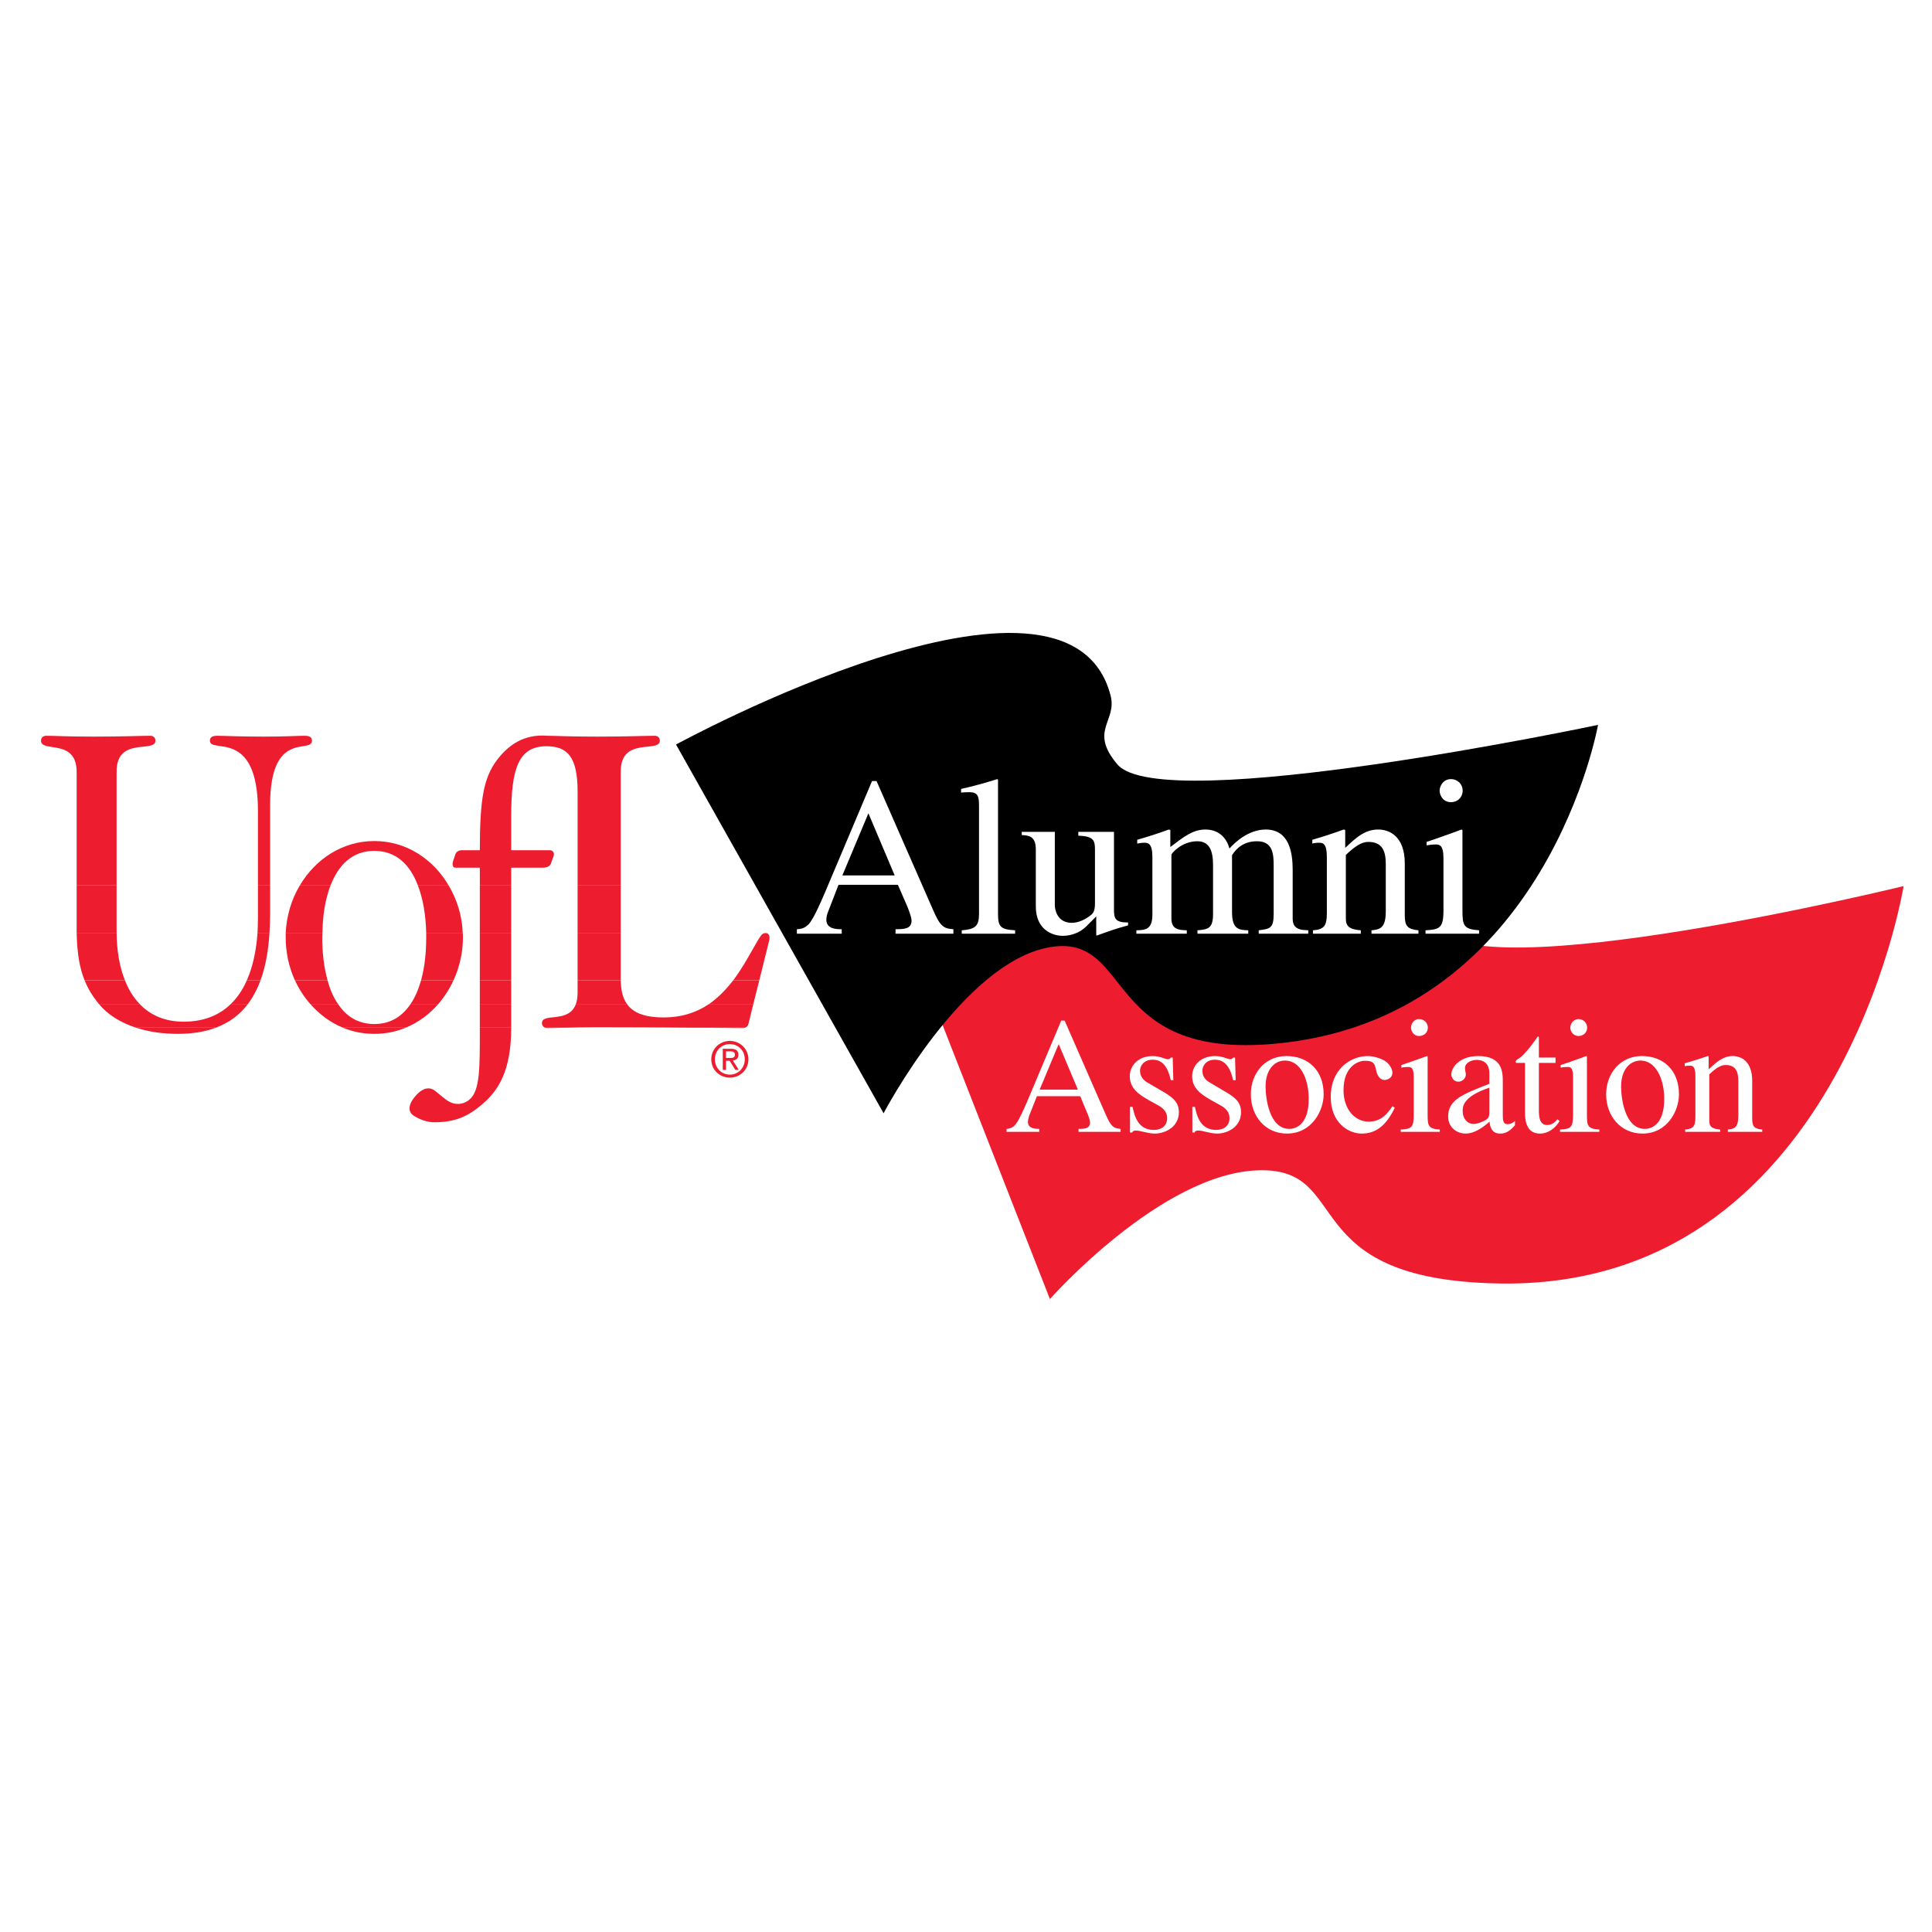 <?xml version="1.0" encoding="utf-8"?>
<!-- Generator: Adobe Illustrator 13.0.0, SVG Export Plug-In . SVG Version: 6.00 Build 14948)  -->
<!DOCTYPE svg PUBLIC "-//W3C//DTD SVG 1.0//EN" "http://www.w3.org/TR/2001/REC-SVG-20010904/DTD/svg10.dtd">
<svg version="1.0" id="Layer_1" xmlns="http://www.w3.org/2000/svg" xmlns:xlink="http://www.w3.org/1999/xlink" x="0px" y="0px"
	 width="192.756px" height="192.756px" viewBox="0 0 192.756 192.756" enable-background="new 0 0 192.756 192.756"
	 xml:space="preserve">
<g>
	<polygon fill-rule="evenodd" clip-rule="evenodd" fill="#FFFFFF" points="0,0 192.756,0 192.756,192.756 0,192.756 0,0 	"/>
	<path fill-rule="evenodd" clip-rule="evenodd" fill="#FFFFFF" d="M28.165,96.97c0,1.811-0.043,2.983-0.618,3.43
		c-0.405,0.297-0.831,0.277-1.214,0.064c-0.149-0.107-0.511-0.385-0.725-0.576c-0.234-0.191-0.66-0.32-1.193,0.299
		c-0.511,0.617-0.298,0.979-0.085,1.107c0.255,0.17,0.724,0.404,1.299,0.383c1.15-0.021,1.854-0.34,2.663-1.021
		c0.852-0.725,1.534-1.727,1.662-3.686H28.165L28.165,96.97z M43.46,96.97c-0.32,0.127-0.554,0.469-0.554,0.831
		c0,0.512,0.405,0.916,0.917,0.916c0.49,0,0.895-0.404,0.895-0.916c0-0.361-0.234-0.703-0.554-0.831H43.46L43.46,96.97z
		 M43.929,97.822c0.17,0,0.319-0.086,0.319-0.277c0-0.17-0.106-0.276-0.362-0.276h-0.447v1.022h0.128v-0.469h0.213l0.298,0.469
		h0.149L43.929,97.822L43.929,97.822z M43.567,97.715v-0.34h0.277c0.128,0,0.256,0,0.256,0.17c0,0.213-0.213,0.17-0.341,0.17H43.567
		L43.567,97.715z M43.823,98.611c-0.448,0-0.789-0.363-0.789-0.811s0.341-0.788,0.789-0.788c0.426,0,0.767,0.341,0.767,0.788
		S44.249,98.611,43.823,98.611L43.823,98.611z"/>
	<path fill-rule="evenodd" clip-rule="evenodd" fill="#FFFFFF" d="M5.988,94.605c0.042,0.064,0.085,0.128,0.149,0.192
		c0.874,1.108,2.514,1.79,4.602,1.79c2.066,0,3.409-0.746,4.218-1.981h-0.916c-0.682,0.81-1.662,1.278-2.961,1.278
		c-1.214,0-2.13-0.469-2.769-1.278H5.988L5.988,94.605z M18.173,94.605c0.916,1.193,2.3,1.981,3.898,1.981
		c1.598,0,2.982-0.789,3.898-1.981h-1.64c-0.49,0.852-1.215,1.406-2.258,1.406c-1.044,0-1.768-0.554-2.258-1.406H18.173
		L18.173,94.605z M28.165,94.605v1.577c0,0.277,0,0.532,0,0.788h1.79c0.021-0.234,0.021-0.49,0.021-0.746v-1.619H28.165
		L28.165,94.605z M33.767,94.605c-0.255,1.491-2.023,0.703-2.023,1.363c0,0.149,0.106,0.277,0.319,0.277
		c0.554,0,1.108-0.042,2.876-0.042c3.046,0,5.816,0.021,8.415,0.042c0.149,0,0.277-0.085,0.32-0.234l0.341-1.406h-2.279
		c-0.789,0.639-1.747,1.022-2.982,1.022c-1.3,0-1.96-0.383-2.258-1.022H33.767L33.767,94.605z M44.163,96.97
		c-0.106-0.042-0.234-0.064-0.34-0.064c-0.128,0-0.256,0.021-0.362,0.064H44.163L44.163,96.97z"/>
	<path fill-rule="evenodd" clip-rule="evenodd" fill="#FFFFFF" d="M5.029,92.241c0.17,1.065,0.512,1.747,0.959,2.365H8.31
		c-0.49-0.618-0.81-1.427-0.98-2.365H5.029L5.029,92.241z M15.127,92.241c-0.213,0.938-0.575,1.747-1.086,2.365h0.916
		c0.426-0.66,0.725-1.449,0.895-2.365H15.127L15.127,92.241z M17.087,92.241c0.17,0.874,0.554,1.683,1.086,2.365h1.64
		c-0.362-0.66-0.575-1.491-0.682-2.365H17.087L17.087,92.241z M25.012,92.241c-0.107,0.874-0.32,1.705-0.682,2.365h1.64
		c0.533-0.682,0.916-1.491,1.086-2.365H25.012L25.012,92.241z M28.165,92.241v2.365h1.811v-2.365H28.165L28.165,92.241z
		 M33.81,92.241v1.96c0,0.149-0.021,0.277-0.043,0.405h2.727c-0.149-0.32-0.192-0.724-0.192-1.15v-1.214H33.81L33.81,92.241z
		 M43.609,92.241c-0.021,0.021-0.021,0.043-0.042,0.064c-0.533,0.916-1.108,1.704-1.832,2.301h2.279l0.596-2.365H43.609
		L43.609,92.241z"/>
	<path fill-rule="evenodd" clip-rule="evenodd" fill="#FFFFFF" d="M4.901,82.761v7.648c0,0.724,0.042,1.321,0.127,1.832H7.33
		c-0.085-0.533-0.127-1.086-0.127-1.704v-7.776H4.901L4.901,82.761z M15.318,82.761c0.021,0.298,0.042,0.618,0.042,0.958v6.136
		c0,0.852-0.085,1.662-0.234,2.386h0.724c0.149-0.81,0.213-1.683,0.213-2.642v-6.221c0-0.213,0-0.426,0.021-0.618H15.318
		L15.318,82.761z M28.356,82.761c-0.149,0.789-0.191,1.811-0.191,3.238h-1.023c-0.213,0-0.34,0.085-0.383,0.234l-0.149,0.405
		C26.566,86.787,26.566,87,26.78,87h1.385v5.241h1.811V87h1.79c0.341,0,0.447-0.127,0.511-0.255l0.149-0.448
		c0.064-0.149-0.043-0.298-0.234-0.298h-2.216v-1.981c0-0.447,0.021-0.874,0.042-1.257H28.356L28.356,82.761z M33.81,82.761v9.48
		h2.492v-9.48H33.81L33.81,82.761z M19.132,92.241c-0.042-0.405-0.064-0.81-0.064-1.214c0-2.535,0.81-5.006,3.004-5.006
		s3.003,2.471,3.003,5.006c0,0.405-0.021,0.81-0.063,1.214h2.045c0.085-0.405,0.128-0.81,0.128-1.214c0-2.94-2.173-5.56-5.113-5.56
		s-5.113,2.62-5.113,5.56c0,0.405,0.042,0.81,0.128,1.214H19.132L19.132,92.241z M44.61,92.241l0.128-0.533
		c0.107-0.447,0.149-0.575,0.149-0.703c0-0.127-0.106-0.234-0.213-0.234c-0.298-0.021-0.341,0.213-1.065,1.47H44.61L44.61,92.241z"
		/>
	<path fill-rule="evenodd" clip-rule="evenodd" fill="#FFFFFF" d="M4.518,80.396c0.213,0.213,0.384,0.533,0.384,1.087v1.278h2.301
		V81.44c0-0.511,0.127-0.831,0.341-1.044H4.518L4.518,80.396z M14.338,80.396c0.447,0.362,0.852,1.044,0.98,2.365h0.767
		c0.064-1.342,0.405-2.002,0.81-2.365H14.338L14.338,80.396z M29.464,80.396c-0.106,0.128-0.213,0.256-0.319,0.405
		c-0.405,0.511-0.639,1.108-0.789,1.96h1.662c0.085-1.129,0.298-1.917,0.767-2.365H29.464L29.464,80.396z M33.234,80.396
		c0.384,0.384,0.576,1.087,0.576,2.216v0.149h2.492V81.44c0-0.511,0.149-0.831,0.362-1.044H33.234L33.234,80.396z"/>
	<path fill-rule="evenodd" clip-rule="evenodd" fill="#FFFFFF" d="M7.543,80.396c0.639-0.597,1.896-0.192,1.896-0.724
		c0-0.149-0.085-0.298-0.298-0.298c-0.554,0-1.513,0.064-3.26,0.064c-1.619,0-2.173-0.064-2.727-0.064
		c-0.213,0-0.32,0.149-0.32,0.298c0,0.511,1.087,0.192,1.683,0.724H7.543L7.543,80.396z M16.895,80.396
		c0.703-0.597,1.577-0.255,1.577-0.724c0-0.213-0.149-0.298-0.426-0.298c-0.426,0-1.044,0.064-2.365,0.064
		c-1.491,0-2.237-0.064-2.684-0.064c-0.256,0-0.405,0.085-0.405,0.298c0,0.469,0.958,0.106,1.747,0.724H16.895L16.895,80.396z
		 M30.785,80.396c0.298-0.277,0.682-0.426,1.214-0.426c0.533,0,0.958,0.128,1.235,0.426h3.43c0.618-0.597,1.896-0.192,1.896-0.724
		c0-0.149-0.106-0.298-0.32-0.298c-0.554,0-1.555,0.064-3.302,0.064c-1.768,0-2.322-0.064-2.876-0.064
		c-1.15-0.085-1.96,0.362-2.599,1.022H30.785L30.785,80.396z"/>
	<path fill-rule="evenodd" clip-rule="evenodd" fill="#ED1C2E" d="M87.814,86.361c0,0,31.529-7.626,47.997,1.3
		c3.004,1.619,4.729,0.639,7.35,4.793c4.026,6.411,46.761-4.048,46.761-4.048s-6.455,40.307-40.434,39.646
		c-20.473-0.385-14.38-11.568-23.924-11.291c-9.714,0.275-20.813,12.846-20.813,12.846L87.814,86.361L87.814,86.361z"/>
	<polygon fill-rule="evenodd" clip-rule="evenodd" fill="#FFFFFF" points="69.216,103.275 80.124,103.275 80.124,109.348 
		69.216,109.348 69.216,103.275 	"/>
	<path fill-rule="evenodd" clip-rule="evenodd" d="M67.448,74.282c0,0,39.071-21.368,43.353-4.9
		c0.682,2.599-2.194,3.494,0.682,6.881c4.452,5.262,47.954-3.941,47.954-3.941s-5.07,28.59-31.188,31.699
		c-18.513,2.215-14.934-10.971-23.498-9.522c-8.713,1.491-16.595,16.573-16.595,16.573L67.448,74.282L67.448,74.282z"/>
	<path fill-rule="evenodd" clip-rule="evenodd" fill="#FFFFFF" d="M95.121,92.709c-1.001-0.064-1.321-0.298-2.045-1.96
		l-5.624-12.825h-0.448l-4.687,11.099c-0.426,0.98-1.129,2.642-1.64,3.195c-0.426,0.426-0.81,0.469-1.172,0.49v0.447h4.474v-0.447
		c-0.469,0-1.534,0-1.534-0.938c0-0.255,0.064-0.575,0.192-0.852l1.022-2.642h5.922l0.938,2.152
		c0.128,0.319,0.426,1.065,0.426,1.427c0,0.831-0.746,0.852-1.598,0.852v0.447h5.773V92.709L95.121,92.709z M84.043,87.341
		l2.599-6.199l2.62,6.199H84.043L84.043,87.341z"/>
	<path fill-rule="evenodd" clip-rule="evenodd" fill="#FFFFFF" d="M95.952,93.157h5.325v-0.341c-1.32-0.085-1.704-0.255-1.704-1.555
		V77.776l-0.085-0.042c-1.193,0.383-2.386,0.703-3.601,0.98v0.362c0.277-0.021,0.49-0.042,0.789-0.042
		c0.874,0,1.001,0.362,1.001,1.385v10.758c0,1.257-0.405,1.534-1.725,1.64V93.157L95.952,93.157z"/>
	<path fill-rule="evenodd" clip-rule="evenodd" fill="#FFFFFF" d="M112.548,92.028c-1.343,0.042-1.406-0.49-1.406-1.3v-7.733h-3.558
		v0.383c1.576,0.043,1.661,0.511,1.661,1.428v5.304c0,0.724-0.148,0.959-0.362,1.15c-0.596,0.49-1.278,0.81-1.96,0.81
		c-1.491,0-1.683-1.406-1.683-1.726v-7.35h-3.302v0.32c0.682,0.042,1.405,0.085,1.405,1.427v5.688c0,2.407,1.747,2.939,2.685,2.939
		c0.405,0,1.491-0.085,2.365-0.958l0.979-0.98v1.875l0.043,0.042c1.064-0.383,1.917-0.703,3.132-1.022V92.028L112.548,92.028z"/>
	<path fill-rule="evenodd" clip-rule="evenodd" fill="#FFFFFF" d="M114.976,91.24c0,1.491-0.682,1.555-1.598,1.576v0.341h5.028
		v-0.341c-0.789-0.021-1.534-0.085-1.534-1.172v-6.37c0-0.128,1.022-1.342,2.577-1.342c1.193,0,1.577,0.895,1.577,2.386v4.878
		c0,1.47-0.533,1.534-1.556,1.619v0.341h5.07v-0.341c-0.938-0.021-1.619-0.106-1.619-1.811v-5.688
		c0.49-0.767,1.257-1.385,2.493-1.385c1.618,0,1.661,1.342,1.661,2.493v4.751c0,1.448-0.362,1.491-1.491,1.64v0.341h4.942v-0.341
		l-0.597-0.042c-1.001-0.17-0.958-0.852-0.958-1.342v-4.644c0-1.683-0.32-4.026-2.685-4.026c-1.769,0-3.153,1.363-3.621,1.896
		c-0.256-0.938-0.959-1.896-2.408-1.896c-1.235,0-2.151,0.724-3.493,1.747v-1.704l-0.149-0.042
		c-1.044,0.383-2.109,0.724-3.153,1.022v0.383c0.171-0.042,0.405-0.085,0.703-0.085c0.362,0,0.81,0.021,0.81,1.427V91.24
		L114.976,91.24z"/>
	<path fill-rule="evenodd" clip-rule="evenodd" fill="#FFFFFF" d="M132.381,91.112c0,1.342-0.341,1.619-1.385,1.704v0.341h4.771
		v-0.341c-1.171-0.085-1.491-0.426-1.491-1.172v-6.348c0.874-0.831,1.556-1.299,2.237-1.299c1.342,0,1.747,0.831,1.747,2.194v4.729
		c0,1.704-0.597,1.811-1.428,1.896v0.341h4.687v-0.341c-1.086-0.106-1.363-0.426-1.363-1.491v-5.177c0-2.77-1.598-3.387-2.642-3.387
		c-1.342,0-2.194,0.789-3.302,1.832v-1.79l-0.149-0.042c-1.044,0.383-2.108,0.724-3.132,1.022v0.383
		c0.107-0.042,0.342-0.085,0.661-0.085c0.362,0,0.788,0.021,0.788,1.427V91.112L132.381,91.112z"/>
	<path fill-rule="evenodd" clip-rule="evenodd" fill="#FFFFFF" d="M142.223,93.157h5.348v-0.341
		c-1.556-0.106-1.662-0.49-1.662-1.981v-8.01l-0.085-0.064c-1.172,0.426-2.322,0.852-3.493,1.236v0.341
		c0.276-0.043,0.574-0.085,0.895-0.085c0.362,0,0.788,0.021,0.788,1.363v5.219c0,1.769-0.384,1.896-1.79,1.981V93.157
		L142.223,93.157z M143.629,78.883c0,0.426,0.319,1.15,1.129,1.15c0.682,0,1.172-0.49,1.172-1.15c0-0.639-0.49-1.15-1.172-1.15
		C143.97,77.733,143.629,78.458,143.629,78.883L143.629,78.883z"/>
	<path fill-rule="evenodd" clip-rule="evenodd" fill="#FFFFFF" d="M111.802,112.629c-0.725-0.064-0.959-0.234-1.491-1.449
		l-4.091-9.352h-0.34l-3.409,8.094c-0.319,0.725-0.831,1.918-1.214,2.344c-0.299,0.299-0.575,0.342-0.831,0.363v0.297h3.26v-0.297
		c-0.342,0-1.129,0-1.129-0.703c0-0.172,0.063-0.406,0.127-0.619l0.768-1.938h4.324l0.66,1.598c0.106,0.213,0.319,0.768,0.319,1.021
		c0,0.619-0.554,0.641-1.15,0.641v0.297h4.197V112.629L111.802,112.629z M103.728,108.709l1.896-4.539l1.917,4.539H103.728
		L103.728,108.709z"/>
	<path fill-rule="evenodd" clip-rule="evenodd" fill="#FFFFFF" d="M117.063,107.771L117,105.514h-0.192
		c-0.042,0.062-0.128,0.17-0.276,0.17c-0.277,0-0.788-0.32-1.513-0.32c-1.598,0-2.301,1.088-2.301,2.002
		c0,1.215,0.895,1.834,1.917,2.408l0.959,0.533c0.532,0.297,0.853,0.703,0.853,1.234c0,0.938-0.768,1.193-1.321,1.193
		c-1.619,0-1.938-1.428-2.13-2.301h-0.256v2.557h0.213c0.085-0.148,0.149-0.191,0.362-0.191c0.447-0.021,1.172,0.299,1.896,0.299
		c1.065,0,2.407-0.682,2.407-2.131c0-0.98-0.596-1.449-1.385-1.939l-1.789-1.043c-0.597-0.363-0.703-0.852-0.703-1.172
		c0-0.426,0.341-1.086,1.257-1.086c0.725,0,1.449,0.361,1.811,2.045H117.063L117.063,107.771z"/>
	<path fill-rule="evenodd" clip-rule="evenodd" fill="#FFFFFF" d="M123.284,107.771l-0.063-2.258h-0.192
		c-0.042,0.062-0.128,0.17-0.276,0.17c-0.277,0-0.788-0.32-1.513-0.32c-1.598,0-2.301,1.088-2.301,2.002
		c0,1.215,0.895,1.834,1.917,2.408l0.959,0.533c0.532,0.297,0.853,0.703,0.853,1.234c0,0.938-0.768,1.193-1.321,1.193
		c-1.619,0-1.938-1.428-2.13-2.301h-0.256v2.557h0.213c0.085-0.148,0.149-0.191,0.362-0.191c0.447-0.021,1.172,0.299,1.896,0.299
		c1.065,0,2.386-0.682,2.386-2.131c0-0.98-0.575-1.449-1.385-1.939l-1.768-1.043c-0.618-0.363-0.703-0.852-0.703-1.172
		c0-0.426,0.341-1.086,1.235-1.086c0.725,0,1.471,0.361,1.832,2.045H123.284L123.284,107.771z"/>
	<path fill-rule="evenodd" clip-rule="evenodd" fill="#FFFFFF" d="M128.354,105.363c-2.216,0-3.558,1.789-3.558,3.814
		c0,2.215,1.47,3.92,3.601,3.92c2.492,0,3.664-2.281,3.664-3.92C132.062,106.791,130.506,105.363,128.354,105.363L128.354,105.363z
		 M128.632,112.629c-1.981,0-2.365-3.025-2.365-4.24c0-1.703,0.916-2.578,1.938-2.578c1.534,0,2.365,1.811,2.365,3.836
		C130.57,112.01,129.462,112.629,128.632,112.629L128.632,112.629z"/>
	<path fill-rule="evenodd" clip-rule="evenodd" fill="#FFFFFF" d="M138.921,110.369c-0.554,0.832-1.172,1.535-2.364,1.535
		c-1.385,0-2.514-1.236-2.514-3.133c0-2.428,1.512-2.939,2.13-2.939c0.873,0,0.959,0.299,1.087,0.789l0.085,0.361
		c0.106,0.363,0.383,0.789,0.81,0.768c0.489-0.043,0.767-0.342,0.767-0.725c0-0.299-0.213-0.811-0.703-1.15
		c-0.426-0.277-1.172-0.512-1.747-0.512c-1.789,0-3.706,1.363-3.706,4.068c0,2.6,1.768,3.666,3.089,3.666
		c1.342,0,2.407-0.703,3.302-2.578L138.921,110.369L138.921,110.369z"/>
	<path fill-rule="evenodd" clip-rule="evenodd" fill="#FFFFFF" d="M139.752,112.926h3.898v-0.234
		c-1.129-0.062-1.215-0.361-1.215-1.447v-5.838l-0.063-0.043c-0.853,0.299-1.704,0.617-2.557,0.895v0.256
		c0.213-0.043,0.427-0.062,0.66-0.062c0.256,0,0.575,0,0.575,0.979v3.814c0,1.299-0.276,1.385-1.299,1.447V112.926L139.752,112.926z
		 M140.774,102.531c0,0.297,0.234,0.83,0.81,0.83c0.511,0,0.873-0.363,0.873-0.83c0-0.469-0.362-0.854-0.873-0.854
		C141.009,101.678,140.774,102.211,140.774,102.531L140.774,102.531z"/>
	<path fill-rule="evenodd" clip-rule="evenodd" fill="#FFFFFF" d="M148.593,110.902c0,0.49-0.043,0.703-0.554,0.938
		c-0.149,0.086-0.66,0.299-1.023,0.299c-0.596,0-1.086-0.512-1.086-1.279v-0.043c0-0.553,0.191-1.469,2.663-2.299V110.902
		L148.593,110.902z M151.149,111.84c-0.171,0.148-0.384,0.32-0.746,0.32c-0.469,0-0.469-0.469-0.469-0.959v-3.217
		c0-0.98,0-2.621-2.449-2.621c-1.918,0-2.685,1.172-2.685,1.832c0,0.256,0.191,0.725,0.703,0.725c0.426,0,0.745-0.361,0.745-0.725
		c0-0.148-0.085-0.383-0.085-0.639c0-0.512,0.618-0.809,1.172-0.809c0.49,0,1.257,0.191,1.257,1.363v1.021
		c-2.685,1.045-4.111,1.598-4.111,3.26c0,1.086,0.852,1.705,1.747,1.705c0.915,0,1.789-0.662,2.386-1.193
		c0.085,1.172,0.788,1.193,1.065,1.193c0.276,0,0.787-0.021,1.47-0.832V111.84L151.149,111.84z"/>
	<path fill-rule="evenodd" clip-rule="evenodd" fill="#FFFFFF" d="M155.196,105.514h-1.661v-1.896c0-0.129,0-0.213-0.106-0.213
		c-0.618,0.873-0.874,1.234-1.491,1.875c-0.362,0.361-0.725,0.447-0.725,0.66c0,0.041,0.043,0.084,0.064,0.105h0.873v4.965
		c0,1.641,0.682,2.088,1.513,2.088c0.767,0,1.533-0.533,1.938-1.258l-0.213-0.17c-0.192,0.213-0.49,0.574-1.022,0.574
		c-0.831,0-0.831-0.979-0.831-1.49v-4.709h1.661V105.514L155.196,105.514z"/>
	<path fill-rule="evenodd" clip-rule="evenodd" fill="#FFFFFF" d="M155.645,112.926h3.92v-0.234
		c-1.15-0.062-1.236-0.361-1.236-1.447v-5.838l-0.063-0.043c-0.853,0.299-1.684,0.617-2.557,0.895v0.256
		c0.234-0.043,0.447-0.062,0.66-0.062c0.277,0,0.575,0,0.575,0.979v3.814c0,1.299-0.276,1.385-1.299,1.447V112.926L155.645,112.926z
		 M156.667,102.531c0,0.297,0.234,0.83,0.83,0.83c0.49,0,0.853-0.363,0.853-0.83c0-0.469-0.362-0.854-0.853-0.854
		C156.922,101.678,156.667,102.211,156.667,102.531L156.667,102.531z"/>
	<path fill-rule="evenodd" clip-rule="evenodd" fill="#FFFFFF" d="M163.804,105.363c-2.194,0-3.558,1.789-3.558,3.814
		c0,2.215,1.491,3.92,3.621,3.92c2.492,0,3.643-2.281,3.643-3.92C167.51,106.791,165.977,105.363,163.804,105.363L163.804,105.363z
		 M164.102,112.629c-1.981,0-2.364-3.025-2.364-4.24c0-1.703,0.916-2.578,1.938-2.578c1.513,0,2.364,1.811,2.364,3.836
		C166.04,112.01,164.933,112.629,164.102,112.629L164.102,112.629z"/>
	<path fill-rule="evenodd" clip-rule="evenodd" fill="#FFFFFF" d="M169.15,111.457c0,0.959-0.256,1.172-1.022,1.234v0.234h3.494
		v-0.234c-0.853-0.062-1.087-0.318-1.087-0.852v-4.645c0.618-0.596,1.129-0.938,1.619-0.938c0.98,0,1.278,0.598,1.278,1.598v3.451
		c0,1.258-0.426,1.322-1.044,1.385v0.234h3.43v-0.234c-0.81-0.062-1.001-0.318-1.001-1.086v-3.771c0-2.023-1.172-2.471-1.938-2.471
		c-0.959,0-1.599,0.576-2.407,1.322v-1.301l-0.106-0.021c-0.768,0.277-1.534,0.512-2.28,0.725v0.299
		c0.064-0.043,0.256-0.064,0.49-0.064c0.256,0,0.575,0,0.575,1.043V111.457L169.15,111.457z"/>
	<path fill-rule="evenodd" clip-rule="evenodd" fill="#ED1C2E" d="M13.571,102.531c1.214,0.404,2.621,0.617,4.176,0.617
		c1.47,0,2.727-0.213,3.792-0.617H13.571L13.571,102.531z M34.214,102.531c0.959,0.404,2.003,0.617,3.132,0.617
		c1.108,0,2.173-0.213,3.132-0.617H34.214L34.214,102.531z M47.87,102.531c0,3.855,0.064,6.348-1.086,7.221
		c-0.661,0.512-1.427,0.49-2.066,0.107c-0.277-0.172-0.895-0.682-1.278-1.002c-0.405-0.34-1.129-0.533-2.024,0.533
		c-0.895,1.064-0.532,1.682-0.149,1.916c0.426,0.277,1.235,0.703,2.237,0.662c1.981-0.043,3.196-0.598,4.581-1.77
		c1.661-1.406,2.918-3.387,2.918-7.668l0,0H47.87L47.87,102.531z M54.368,102.531c0.064,0.02,0.149,0.041,0.234,0.041
		c0.532,0,1.065-0.021,1.938-0.041H54.368L54.368,102.531z M68.939,102.531c1.789,0.02,3.515,0.02,5.198,0.041
		c0.085,0,0.149-0.021,0.213-0.041H68.939L68.939,102.531z"/>
	<path fill-rule="evenodd" clip-rule="evenodd" fill="#ED1C2E" d="M9.865,100.166c0.852,1.043,2.13,1.854,3.707,2.365h7.968
		c1.342-0.512,2.407-1.301,3.195-2.365H23.03c-1.15,1.129-2.706,1.768-4.708,1.768c-1.854,0-3.323-0.639-4.389-1.768H9.865
		L9.865,100.166z M30.955,100.166c0.895,1.021,2.002,1.854,3.259,2.365h6.264c1.257-0.512,2.365-1.344,3.259-2.365h-2.77
		c-0.831,1.234-2.002,2.002-3.622,2.002s-2.812-0.768-3.622-2.002H30.955L30.955,100.166z M47.87,100.166v2.301
		c0,0.021,0,0.043,0,0.064h3.132v-2.365H47.87L47.87,100.166z M57.457,100.166c-0.703,1.98-3.387,0.83-3.387,1.916
		c0,0.193,0.106,0.363,0.298,0.449h2.173c0.703-0.021,1.662-0.043,3.025-0.043c3.302,0,6.413,0.021,9.374,0.043h5.411
		c0.149-0.064,0.277-0.193,0.32-0.363l0.49-2.002h-4.41c-1.257,0.852-2.727,1.342-4.559,1.342c-1.938,0-3.046-0.49-3.643-1.342
		H57.457L57.457,100.166z"/>
	<path fill-rule="evenodd" clip-rule="evenodd" fill="#ED1C2E" d="M8.438,97.801c0.362,0.895,0.81,1.598,1.342,2.258
		c0.021,0.043,0.064,0.064,0.085,0.107h4.069c-0.618-0.639-1.107-1.428-1.47-2.365H8.438L8.438,97.801z M24.628,97.801
		c-0.405,0.938-0.938,1.727-1.598,2.365h1.704c0.512-0.682,0.938-1.471,1.257-2.365H24.628L24.628,97.801z M29.421,97.801
		c0.405,0.873,0.916,1.662,1.534,2.365h2.77c-0.468-0.66-0.81-1.471-1.044-2.365H29.421L29.421,97.801z M42.012,97.801
		c-0.256,0.895-0.597,1.705-1.044,2.365h2.77c0.596-0.703,1.108-1.492,1.513-2.365H42.012L42.012,97.801z M47.87,97.801v2.365h3.132
		v-2.365H47.87L47.87,97.801z M57.627,97.801v1.215c0,0.469-0.064,0.852-0.17,1.15h5.092c-0.447-0.619-0.597-1.428-0.618-2.365
		H57.627L57.627,97.801z M73.157,97.801c-0.724,0.938-1.512,1.746-2.407,2.365h4.41l0.597-2.365H73.157L73.157,97.801z"/>
	<path fill-rule="evenodd" clip-rule="evenodd" fill="#ED1C2E" d="M7.649,93.071c0.042,2.109,0.319,3.579,0.788,4.729h4.026
		c-0.533-1.321-0.81-2.94-0.831-4.729H7.649L7.649,93.071z M25.693,93.071c-0.128,1.79-0.469,3.388-1.065,4.729h1.364
		c0.511-1.385,0.788-2.982,0.895-4.729H25.693L25.693,93.071z M28.505,93.071c0,0.149,0,0.298,0,0.469
		c0,1.491,0.32,2.961,0.916,4.26h3.259c-0.362-1.299-0.532-2.77-0.532-4.26c0-0.171,0.021-0.32,0.021-0.469H28.505L28.505,93.071z
		 M42.523,93.071c0,0.149,0,0.298,0,0.469c0,1.491-0.149,2.961-0.511,4.26h3.238c0.596-1.299,0.937-2.77,0.937-4.26
		c0-0.171,0-0.32-0.021-0.469H42.523L42.523,93.071z M47.87,93.071v4.729h3.132v-4.729H47.87L47.87,93.071z M57.627,93.071v4.729
		h4.303c0-0.021,0-0.043,0-0.064v-4.665H57.627L57.627,93.071z M75.756,97.801l0.767-3.089c0.191-0.767,0.255-0.98,0.255-1.193
		c0-0.234-0.17-0.426-0.362-0.426c-0.512-0.021-0.575,0.383-1.917,2.663c-0.426,0.724-0.874,1.428-1.342,2.045H75.756L75.756,97.801
		z"/>
	<path fill-rule="evenodd" clip-rule="evenodd" fill="#ED1C2E" d="M7.649,88.342v4.154c0,0.192,0,0.383,0,0.575h3.983
		c0-0.127,0-0.234,0-0.362v-4.367H7.649L7.649,88.342z M25.736,88.342v3.174c0,0.532-0.021,1.044-0.042,1.555h1.193
		c0.042-0.66,0.064-1.32,0.064-2.002v-2.727H25.736L25.736,88.342z M29.911,88.342c-0.831,1.385-1.32,3.025-1.406,4.729h3.664
		c0.021-1.704,0.277-3.366,0.81-4.729H29.911L29.911,88.342z M41.692,88.342c0.533,1.363,0.789,3.025,0.831,4.729h3.643
		c-0.064-1.704-0.575-3.344-1.406-4.729H41.692L41.692,88.342z M47.87,88.342v4.729h3.132v-4.729H47.87L47.87,88.342z
		 M57.627,88.342v4.729h4.303v-4.729H57.627L57.627,88.342z"/>
	<path fill-rule="evenodd" clip-rule="evenodd" fill="#ED1C2E" d="M11.633,88.342V76.966c0-3.515,3.877-1.811,3.877-3.068
		c0-0.255-0.17-0.49-0.533-0.49c-0.958,0-2.599,0.085-5.646,0.085c-2.769,0-3.749-0.085-4.708-0.085
		c-0.362,0-0.532,0.234-0.532,0.49c0,1.236,3.558-0.277,3.558,3.131v11.312H11.633L11.633,88.342z M26.95,88.342v-8.031
		c0-7.605,4.175-5.049,4.175-6.413c0-0.362-0.277-0.49-0.724-0.49c-0.767,0-1.832,0.085-4.09,0.085
		c-2.599,0-3.877-0.085-4.644-0.085c-0.447,0-0.724,0.127-0.724,0.49c0,1.364,4.793-1.342,4.793,7.03v7.414H26.95L26.95,88.342z
		 M32.979,88.342c0.788-2.045,2.173-3.451,4.367-3.451s3.579,1.406,4.346,3.451h3.068c-1.534-2.621-4.218-4.431-7.414-4.431
		c-3.195,0-5.879,1.811-7.435,4.431H32.979L32.979,88.342z M51.002,88.342v-1.769h3.089c0.596,0,0.81-0.213,0.874-0.426l0.277-0.767
		c0.085-0.277-0.064-0.554-0.405-0.554h-3.834V81.44c0-4.666,0.681-6.987,3.515-6.987c2.109,0,3.11,1.065,3.11,4.538v9.352h4.303
		V76.966c0-3.515,3.899-1.811,3.899-3.068c0-0.255-0.149-0.49-0.511-0.49c-0.98,0-2.727,0.085-5.752,0.085
		c-3.025,0-3.983-0.085-4.963-0.085c-2.343-0.192-3.899,0.937-5.028,2.429c-1.32,1.768-1.704,3.877-1.704,8.99h-1.747
		c-0.383,0-0.596,0.149-0.703,0.426l-0.234,0.724c-0.064,0.234-0.064,0.596,0.277,0.596h2.407v1.769H51.002L51.002,88.342z"/>
	<path fill-rule="evenodd" clip-rule="evenodd" fill="#ED1C2E" d="M72.816,107.516c1.001,0,1.854-0.768,1.854-1.832
		c0-1.045-0.852-1.832-1.854-1.832c-1.001,0-1.853,0.787-1.853,1.832C70.963,106.748,71.815,107.516,72.816,107.516L72.816,107.516z
		 M71.325,105.684c0-0.873,0.661-1.514,1.491-1.514c0.831,0,1.491,0.641,1.491,1.514s-0.66,1.533-1.491,1.533
		C71.986,107.217,71.325,106.557,71.325,105.684L71.325,105.684z M72.433,105.832h0.362l0.575,0.916h0.341l-0.596-0.938
		c0.319-0.043,0.554-0.191,0.554-0.574c0-0.426-0.255-0.598-0.746-0.598h-0.81v2.109h0.32V105.832L72.433,105.832z M72.433,105.555
		v-0.66h0.447c0.213,0,0.447,0.064,0.447,0.32c0,0.318-0.234,0.34-0.511,0.34H72.433L72.433,105.555z"/>
</g>
</svg>
